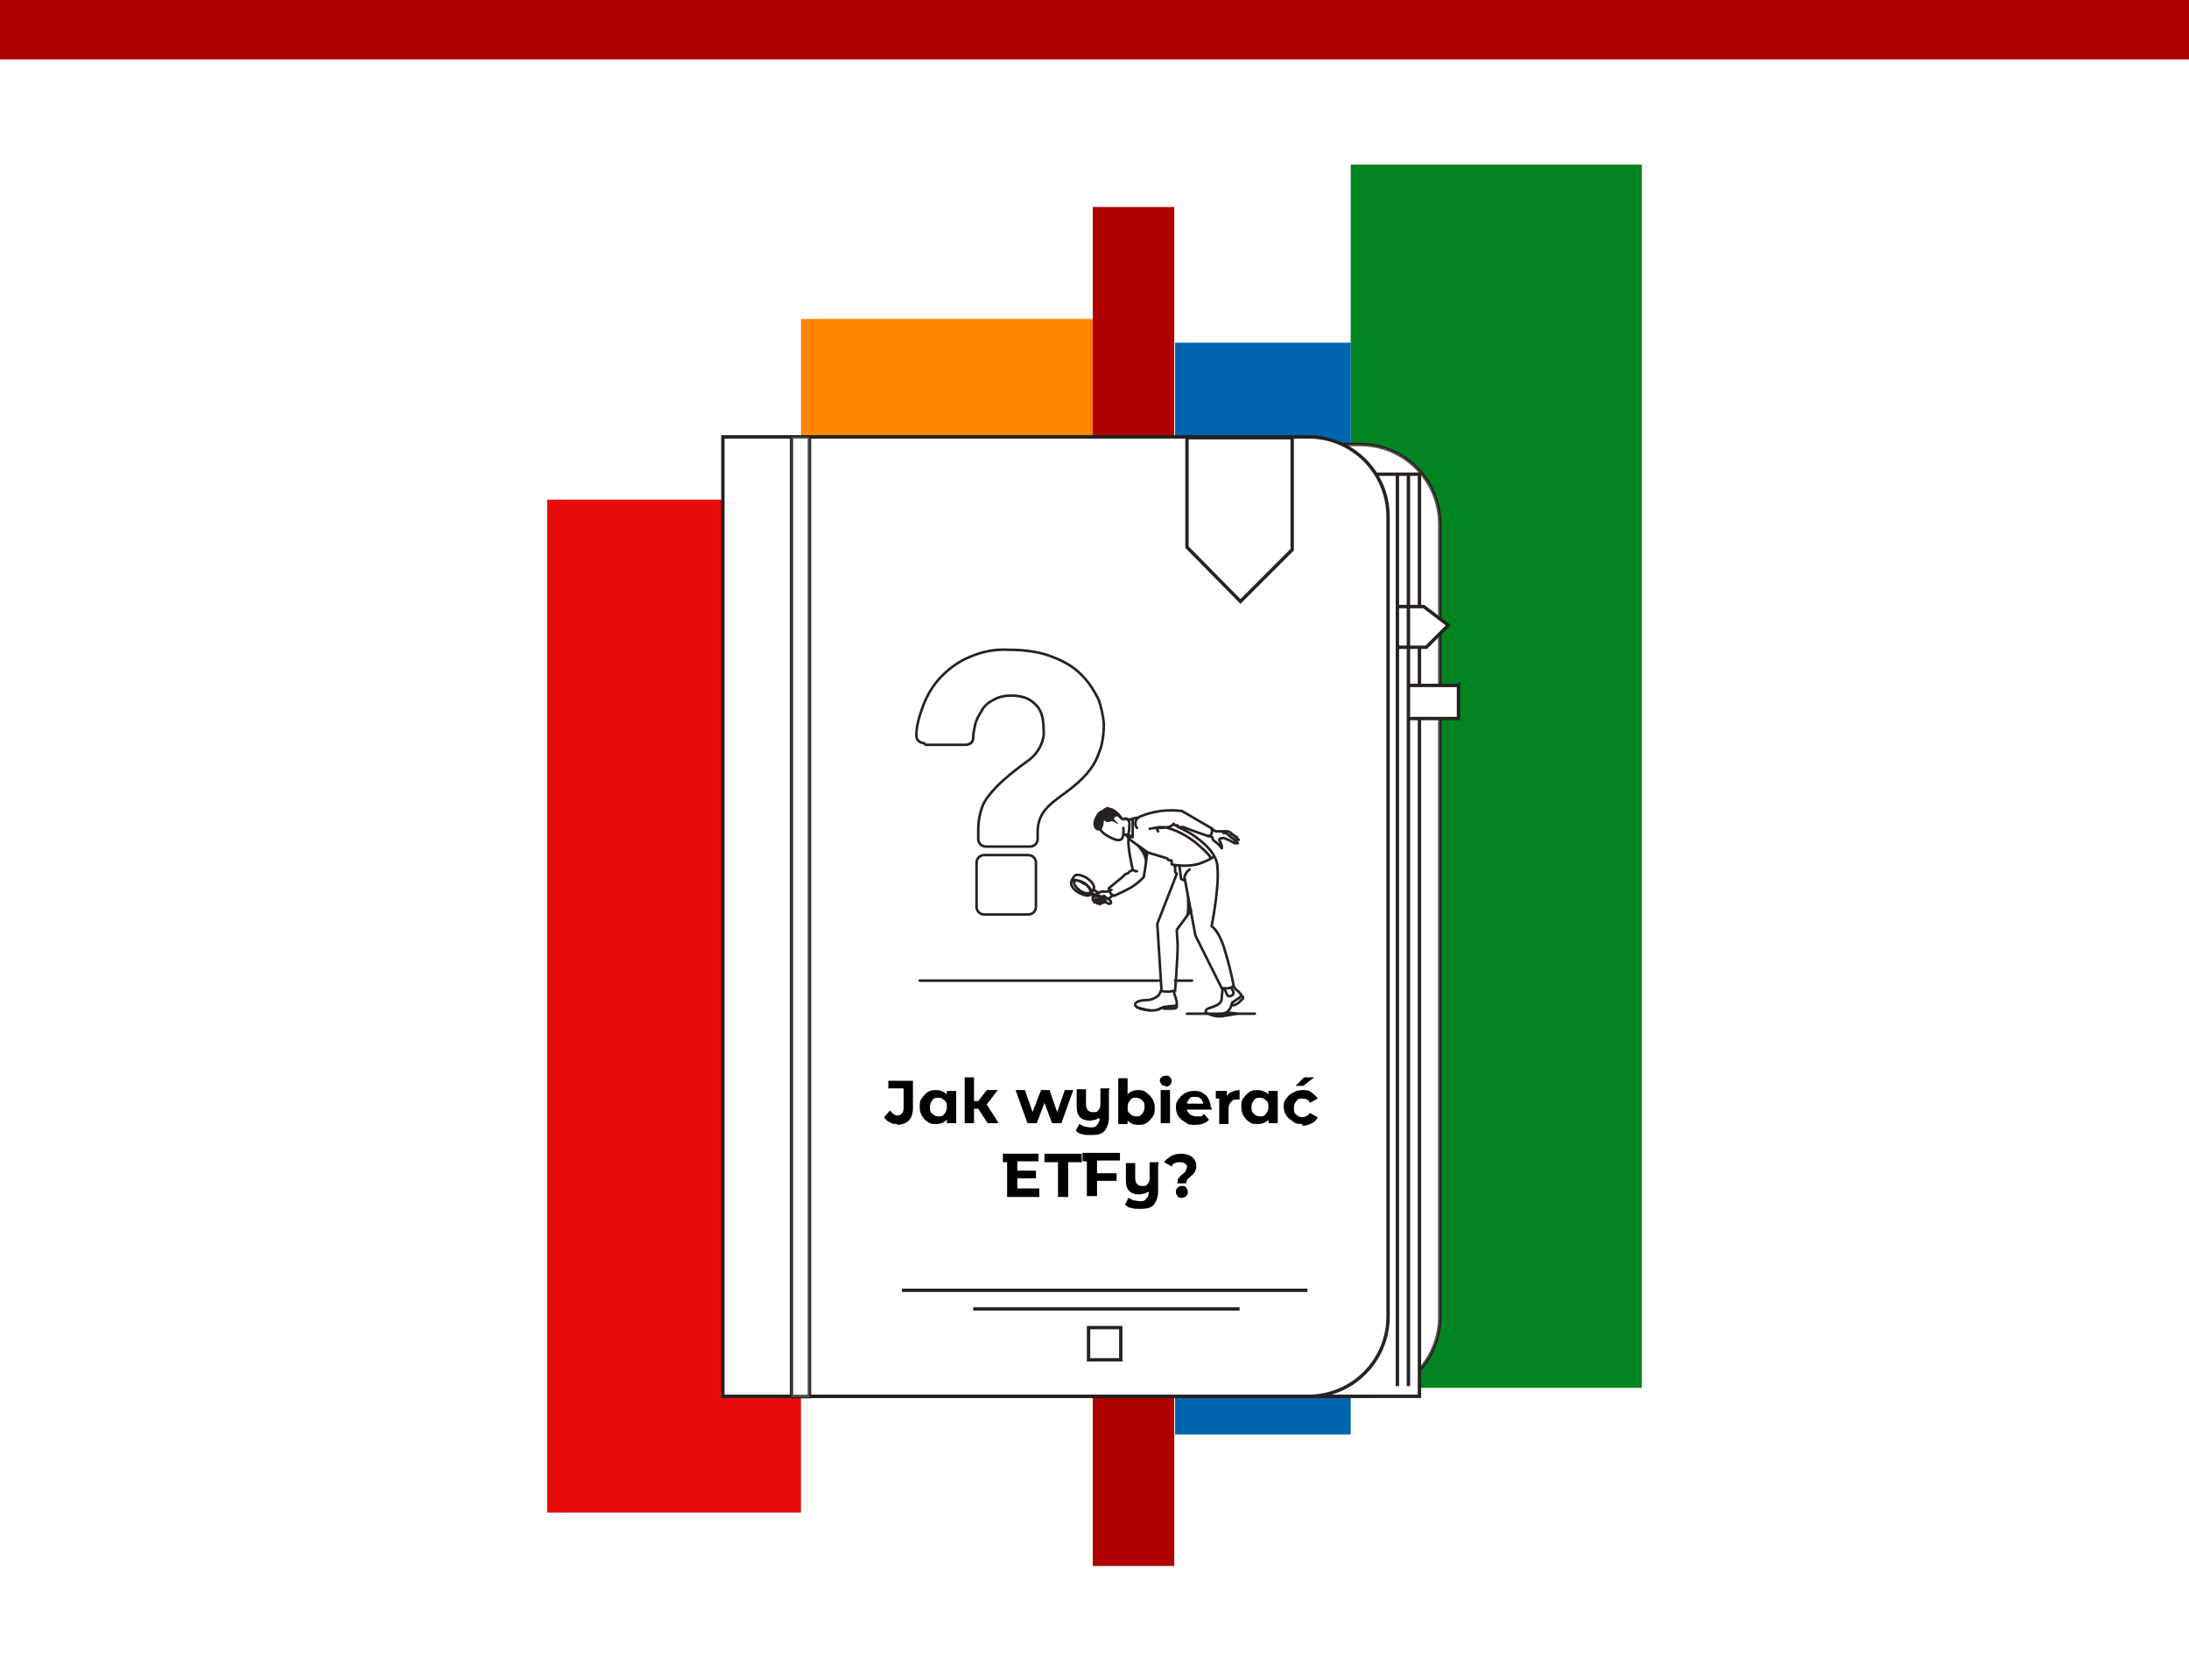 <svg xmlns="http://www.w3.org/2000/svg" viewBox="0 0 258 198"><defs><clipPath id="a"><path fill="none" stroke-width="0" d="M64.5 19.4h129v165.2h-129z"/></clipPath></defs><path fill="#fff" d="M0 0h258v198H0z"/><g clip-path="url(#a)"><path d="M94.4 58.9H64.5v119.4h29.9V58.9z" fill="#e90a0a"/><path d="M128.8 37.6H94.4v118.6h34.4V37.6z" fill="#ff8600"/><path d="M138.4 24.4h-9.6v160.2h9.6V24.4z" fill="#ae0000"/><path d="M193.5 19.4h-34.3v144.2h34.3V19.4z" fill="#008520"/><path d="M159.2 40.4h-20.7v128.7h20.7V40.4z" fill="#0065b1"/><path d="M85.6 52.4h74.7c5.2 0 9.4 4.2 9.4 9.4v93.4c0 5.2-4.2 9.4-9.4 9.4H85.6V52.4z" fill="#fff" stroke="#26221e" stroke-miterlimit="10" stroke-width=".4"/><path d="M85.6 52.4h74.7c5.2 0 9.4 4.2 9.4 9.4v93.4c0 5.2-4.2 9.4-9.4 9.4H85.6V52.4z" fill="#fff" stroke="#26221e" stroke-miterlimit="10" stroke-width=".4" opacity=".3"/><path d="M167.3 55.9h-44.9v108.7h44.9V55.9z" fill="#fff" stroke="#26221e" stroke-miterlimit="10" stroke-width=".4"/><path d="M85.2 51.5h69c5.2 0 9.4 4.2 9.4 9.4v94.3c0 5.2-4.2 9.4-9.4 9.4h-69V51.5zm8.1 113.3V51.6v113.2zm2.1 0V51.6v113.2z" fill="#fff" stroke="#26221e" stroke-miterlimit="10" stroke-width=".4"/><path d="M95.4 51.5h-2.1v113.2h2.1V51.5z" fill="#fff" stroke="#26221e" stroke-miterlimit="10" stroke-width=".4" opacity=".3"/><path d="M139.9 64.5V51.6h12.4v13.2l-6.1 6.1-6.3-6.4h0zm24.8-8.6v107.5V55.9zm1.3 0v107.5V55.9zm-1.3 15.6h3.1l2.9 2.2-2.6 2.6h-3.4v-4.8zm7.2 9.3H166v3.9h5.9v-3.9zm-17.8 71.3h-47.8 47.8zm-8 2.2h-31.4 31.4zm-14 2.2h-3.8v3.8h3.8v-3.8z" fill="#fff" stroke="#26221e" stroke-miterlimit="10" stroke-width=".4"/><path d="M105.8 132.5c-.3 0-.7 0-.9-.2-.3-.1-.5-.3-.7-.6l.7-.8c.3.4.6.6.9.6s.7-.3.7-.8v-2.4h-1.8v-.9h2.9v3.3c0 .6-.2 1.1-.5 1.4-.3.3-.8.5-1.4.5l.1-.1zm6.9-4v3.9h-1.1v-.4c-.3.3-.7.5-1.2.5s-.7 0-1-.2-.5-.4-.7-.7-.3-.7-.3-1.1 0-.8.3-1.1c.2-.3.4-.5.7-.7.3-.2.6-.2 1-.2s.9.2 1.2.5v-.4h1.1v-.1zm-2.1 3.1c.3 0 .5 0 .7-.3.2-.2.3-.5.3-.8s0-.6-.3-.8c-.2-.2-.4-.3-.7-.3s-.5 0-.7.3c-.2.2-.3.5-.3.8s0 .6.3.8c.2.2.4.3.7.3zm7.1.8h-1.3l-1.1-1.7h-.5v1.7h-1.1V127h1.1v2.8h.5l1-1.3h1.3l-1.3 1.7 1.4 2.2zm8.8-3.9l-1.4 3.9H124l-.9-2.4-.9 2.4h-1.1l-1.4-3.9h1.1l.9 2.6 1-2.6h1l.9 2.6.9-2.6h1zm4.2 0v3.2c0 .7-.2 1.2-.5 1.6s-.9.5-1.6.5-.7 0-1-.1c-.3 0-.6-.2-.8-.4l.4-.8.6.3c.2 0 .5.1.7.1.4 0 .6 0 .8-.3.2-.2.3-.4.3-.8-.1 0-.3.1-.5.2-.2 0-.4.1-.6.1-.5 0-.9-.1-1.2-.4-.3-.3-.4-.7-.4-1.3v-2h1.1v1.8c0 .6.3.9.8.9s.5 0 .7-.3c.2-.2.2-.4.2-.8v-1.7h1.1l-.1.2zm3.4 0c.4 0 .7 0 1 .3.3.2.5.4.7.7s.3.7.3 1.1 0 .8-.3 1.1c-.2.3-.4.5-.7.7s-.6.2-1 .2c-.5 0-.9-.2-1.2-.5v.4h-1.1v-5.4h1.1v1.9c.3-.3.7-.5 1.2-.5zm-.2 3.1c.3 0 .5 0 .7-.3.2-.2.3-.5.3-.8s0-.6-.3-.8c-.2-.2-.4-.3-.7-.3s-.5 0-.7.3c-.2.2-.3.5-.3.8s0 .6.3.8c.2.2.4.3.7.3zm2.9-3.1h1.1v3.9h-1.1v-3.9zm.6-.5c-.2 0-.4 0-.5-.2-.1-.1-.2-.3-.2-.4s0-.3.2-.4c.1-.1.3-.2.5-.2s.4 0 .5.2c.1.1.2.3.2.4s0 .3-.2.5c-.1.1-.3.2-.5.2v-.1zm5.4 2.5v.3h-2.9c0 .2.2.4.4.6.2.1.4.2.7.2h.5c.2 0 .3-.2.4-.3l.6.7c-.4.4-.9.6-1.6.6s-.8 0-1.2-.3c-.3-.2-.6-.4-.8-.7s-.3-.7-.3-1 0-.7.3-1c.2-.3.4-.5.7-.7s.7-.3 1.1-.3.7 0 1 .2.6.4.7.7c.2.3.3.7.3 1.1l.1-.1zm-2-1.2c-.3 0-.5 0-.6.2s-.3.3-.3.6h1.9c0-.2-.1-.4-.3-.6-.2-.2-.4-.2-.6-.2h-.1zm3.8-.1c.1-.2.3-.4.6-.5s.5-.2.9-.2v1.1h-.2c-.3 0-.6 0-.8.3-.2.2-.3.4-.3.8v1.8h-1.1v-3h-.4v-.9h1.3v.7-.1zm6-.7v3.9h-1.1v-.4c-.3.3-.7.5-1.2.5s-.7 0-1-.2-.5-.4-.7-.7-.3-.7-.3-1.1 0-.8.3-1.1c.2-.3.4-.5.7-.7s.6-.2 1-.2.9.2 1.2.5v-.4h1.1v-.1zm-2.1 3.1c.3 0 .5 0 .7-.3.2-.2.3-.5.3-.8s0-.6-.3-.8c-.2-.2-.4-.3-.7-.3s-.5 0-.7.3c-.2.2-.3.5-.3.8s0 .6.3.8c.2.2.4.3.7.3zm5 .9c-.4 0-.8 0-1.1-.3-.3-.2-.6-.4-.8-.7s-.3-.7-.3-1 0-.7.3-1c.2-.3.4-.5.8-.7.3-.2.7-.3 1.1-.3s.8 0 1.1.3c.3.2.5.4.7.7l-.9.5c-.2-.4-.5-.5-.9-.5s-.5 0-.7.3c-.2.2-.3.5-.3.8s0 .6.3.8c.2.2.4.3.7.3s.7-.2.9-.5l.9.5c-.1.3-.4.6-.7.7-.3.2-.7.3-1.1.3v-.2zm.2-5.5h1.2l-1.3 1h-.9l1-1zm-31.2 13.2v.9h-3.8V137h-.5v-1h4.2v.9h-2.5v1.1h2.2v.9h-2.2v1.2h2.6v.1zm2.2-3.2h-1.6v-1h4.4v1h-1.6v4.1h-1.2V137zm4.6 0v1.3h2.3v.9h-2.3v1.8h-1.2v-4.1h-.5v-1h4.4v.9h-2.7v.2zm7.2.2v3.2c0 .7-.2 1.2-.5 1.6s-.9.5-1.6.5-.7 0-1-.1c-.3 0-.6-.2-.8-.4l.4-.8.6.3c.2 0 .5.1.7.1.4 0 .6 0 .8-.3.2-.2.3-.4.3-.8-.1 0-.3.1-.5.2-.2 0-.4.1-.6.1-.5 0-.9-.1-1.2-.4-.3-.3-.4-.7-.4-1.3v-2h1.1v1.8c0 .6.3.9.8.9s.5 0 .7-.3c.2-.2.2-.4.2-.8V137h1.1l-.1.2zm2.3 2.2c0-.3 0-.5.2-.6.1-.2.3-.3.5-.5.2-.1.3-.3.3-.4s.1-.2.1-.3c0-.2 0-.3-.2-.4-.1-.1-.3-.2-.6-.2s-.4 0-.6.1c-.2 0-.3.2-.4.4l-.9-.5c.2-.3.5-.5.8-.7s.8-.3 1.2-.3 1 .1 1.3.4c.3.2.5.6.5 1s0 .4-.1.5c0 .2-.1.3-.2.4 0 .1-.2.2-.4.4l-.4.4c0 .1-.1.2-.1.4h-1.1l.1-.1zm.5 1.8c-.2 0-.4 0-.5-.2-.1-.1-.2-.3-.2-.5s0-.3.2-.5c.1-.1.3-.2.5-.2s.4 0 .5.2c.1.1.2.3.2.5s0 .3-.2.5c-.1.1-.3.2-.5.2z"/><path d="M127.9 91.1c.6-.7 1.1-1.5 1.4-2.4.4-.9.6-2.1.6-3.5 0-1-.2-1.9-.6-2.8-.4-1.1-1-2-1.9-2.8-1-.9-2.2-1.7-3.4-2.2-1.4-.6-3.2-.9-5.3-.9-1.5 0-3 .3-4.5.8-1.3.5-2.4 1.3-3.4 2.3s-1.7 2.2-2.2 3.5c-.4 1.1-.7 2.3-.8 3.4 0 .5.3 1 .9 1h4.8c.5 0 .9-.4.9-.9s.1-.9.2-1.4c.2-.7.4-1.3.8-1.8s.9-1 1.4-1.3c.6-.3 1.4-.5 2.1-.5 1.2 0 2.1.3 2.8 1 .7.7 1 1.7 1 3 0 .7 0 1.4-.4 2-.3.5-.7 1-1.2 1.5 0 0-.3.2-.5.4-1.2.9-3.8 2.9-4.8 4.7-.5.9-.7 2.1-.7 3.2v1.1c0 .5.4.9.9.9h5.2c.5 0 .9-.4.9-.9v-.8c0-2.2 1.3-3.2 3-4.4 1-.7 2-1.6 2.9-2.5l-.1.3zm-6.7 9.7H116c-.5 0-.9.4-.9.9v5.2c0 .5.4.9.9.9h5.2c.5 0 .9-.4.9-.9v-5.2c0-.5-.4-.9-.9-.9zM146 118c.1-.1.3-.2.4-.4v-.2h-.1v-.2c-.1-.1-.2-.3-.3-.4s-.2-.2-.4-.3 0-.1-.1-.2c-.3-1.6-.7-3.1-1.2-4.7-.6-1.8-1.2-2.3-1.4-2.3 0-.5.9-4.7.7-6.8 0-.5-.1-1-.4-1.4-.3-.7-.9-1.3-2.4-2.4-.5-.4-1.1-.7-1.7-1h-.2.5s1.6.6 3 1.1l.4.2c0 .1.1.2.2.3.3.2.6.5.8.8 0 0 .1-.2 0-.3 0-.1-.1-.2-.2-.4 0 0 0-.2-.1-.3 0-.1.2-.2.4-.2.1 0 .3 0 .4.1 0 0 .2 0 .3.1s.5.3.7.4h.4l-.2-.2h.3l-.3-.3h.1l-.7-.4s-.3-.2-.4-.3c-.2 0-.4-.1-.6 0h-.7c-.1 0-.3 0-.4-.1V98l-3.6-2.1c-1.6-.2-3.2 0-4.7.6-.1 0-.2.1-.4.2-.3 0-.5.1-.8.2h-.7q0-.2-.1-.3c-.1-.1-.2-.3-.3-.4-.3-.4-.9-.9-1.4-.9-.3 0-.6.2-.8.4s-.5.1-.9 1c-.2.5-.2.9 0 1.2.1.2.4.2.5.1.1.2.3.4.6.5h.2v.1c.4.2 1 .5 1.4.5h.3c.1-.2.2-.3.2-.5h.3l.3.5v.3c0 .8.4 3.2.5 3.4s-.2 0-.3.1l-.1.1-.2.2c-.2 0-.3.2-.3.3l-1.7 1.4v.1l-.5.2h-.7l-.3.2-.5-.3c.2-.3-.2-.9-.8-1.3-.3-.2-.6-.3-.9-.4-.3 0-.5 0-.5.1l-.3.5v.6c.4.5.9.9 1.6 1 .3 0 .5 0 .6-.1l.3.1h-.2q0 .1.1.2l-.1.2v.2q0 .3.1.3h.1q0 .1.1.2h.1c.1 0 .2 0 .3-.1h.2l.4.2c.1 0 .2 0 .3-.1v-.2l-.3-.3.6-.5s2.1-.9 2.6-1.4c.3-.2.6-.5.9-.8 0 0 .1-.7.2-1.5l.2-1.4 2.3.7s.1.2.2.2h.3v.5h.2v.2l.1.3v.4s0 .1.1.2l-2.3 6 .5 7.9c0 .3-.2.5-.3.7-.4.4-.9.5-1.4.5-.7 0-1.1.2-1.3.3v.2c0 .2 1.2.6 1.9.6h.3c.4 0 .7-.2 1-.4h.1v.2h1c.2 0 .4 0 .5-.2v-.4c0-.2 0-.3-.1-.5v-.3c0-.1 0-.3-.1-.4v-.3c0-.2.3-4 .3-5.2s0-1.3-.1-2l1.8-2.3.5 3 3.1 6.2h.1c0 .1-.1.9-.1 1v.1c0 .4-.2.7-.6.8-.2 0-.4.2-.7.2-.4.1-.6.2-.6.5l.1.1c.3.1.7.1 1 .1.6 0 1.1-.1 1.3-.3.3-.2.4-.5.5-.8v-.1.1c.2-.1.5-.3.7-.4h1.3z" fill="#fff"/><path d="M130.1 105.6l.8.6s.1.2 0 .3c0 0-.2.1-.3 0l-.4-.2m-1.3-1.4l.5.3m-.5.2l-.3-.2m-2.3-1.4l.3-.5c.2-.3.8-.2 1.5.2.6.4 1 1 .8 1.3l-.3.5m-.8-1.2c.6.4 1 1 .8 1.3s-.8.2-1.5-.2-1-1-.8-1.3.8-.2 1.5.3h0v-.1zm0 0c.5.4.8.8.7 1.1-.2.2-.7.1-1.2-.2-.5-.4-.8-.8-.7-1.1.2-.2.7-.1 1.2.2h0zm5.7-1.6s-.6-2.6-.5-3.5v-.3m1 4h-.2c-.2-.2-.4-.1-.6 0-.2.1-.1.2-.4.3-.2 0-.3.2-.4.3l-1.7 1.4c0 .2 0 .4.2.6.2.3.4.3.4.3s2.1-.9 2.6-1.4c.3-.2.6-.5.9-.8 0 0 .3-1.7.4-2.9m-5.1 5.7h.2l-.2.2c-.2 0-.3.1-.5.2l-.1-.1m.4-.6h.4c-.2.2-.3.3-.5.4-.2 0-.4.1-.5.2l-.1-.2m.4-.5h.4c-.1.1-.3.3-.5.4-.2 0-.4.1-.5.2l-.1-.2v-.1m-.1-.4v.4l.6-.1s.3-.2.3-.3c0 0-.2-.1-.3-.1h-.4m2.2-.1l-.6.5m-.4-.3c-.2 0-.5 0-.6-.1-.2 0-.3.1-.5.1-.1 0-.2 0-.3-.1l1-.5h.7l.5-.2m2.2-5.9l2.1 1.5 2.3.7s0 .2.2.2.3 0 .3.1v.4s1.7.4 3.3-.1c1.6-.6 1.7-.9 1.7-.9m-9.9-1.9l-.5-.6m.5.6l-.2-.6m1.1-2c-.3 0-.6.1-.8.2m3.5 20.2c0 .2-.2.4-.3.6-.4.3-.9.5-1.4.5-.9 0-1.4.3-1.3.6 0 .3 1.5.7 2.2.6.4 0 .8-.2 1.2-.4v.2h1c.2 0 .4 0 .5-.2v-.4c0-.2 0-.3-.1-.5 0-.3-.2-.5-.2-.7v-.3m5.7-.3s-.1.9-.1 1c0 .3 0 .7-.6 1-.8.4-1.3.3-1.3.8 0 .3 1.9.4 2.5 0 .6-.5.5-.9.6-1v.2h.2c.3-.1.5-.2.7-.4l.4-.4v-.2c-.1 0-.1-.1-.2-.2s-.2-.3-.3-.4-.3-.2-.4-.3c0 0 0-.1-.1-.2m-.4-18.1l.7.4s-.1.1-.2 0m-2.8-.9c.2 0 .3.1.5.2h1.4c.1 0 .4.2.4.2l.9.8h-.3m-1.5-.8h.3s.4.3.6.5c.2.1.8.7.8.7h-.4c-.2-.1-.7-.4-.7-.4-.2 0-.5-.3-.7-.2-.3 0-.4.1-.4.2 0 0 .2.4.3.7v.3c-.2-.3-.5-.6-.8-.8-.2-.1-.3-.3-.3-.4m-8.9-1.2c-.3-.4-.3-1.1.5-1.4 1.5-.6 3.1-.8 4.8-.6l3.6 2.1c0 .2 0 .3-.1.5 0 .2-.2.3-.3.4 0 0-2.9-1-3-1.1h-.6c-.2 0-.1-.2-.1-.2h-.3l-.2-.2m8 20.3c-.2.2-.3.3-.5.4l-.6.4m-.9-1.7s.2.5.3.7c0 .2.3.3.5.2h0c.2-.1.4-.3.2-.6-.1-.3-.2-.4-.2-.4m-7.9 2.3s.2 0 .8-.1c.5 0 .7-.1.7-.1m-9.1-20.9c.1.3.4.6.7.8.5.3 1.5.9 1.9.5.3-.3.2-1.3.2-1.3m.1-1.1h.3s.4.2.3.8c0 .3 0 .7-.1 1m0 .1l.5.3v-2h0m-.5 1.7h-.6m.9-1.8h-.5m3.7 1.4s-.3-.3.1-.4c.4 0 .6 0 1-.1.3 0 .5-.2.7-.3m-2.8.5s.7-.1 1.1-.2h.4m3.2 5c-.3.2-.5.5-.6.9l1.3 6.9 3.1 6.2h.6c.6 0 .8-.3.8-.3-.3-1.6-.7-3.1-1.2-4.7-.7-2-1.4-2.3-1.4-2.3s.9-4.5.7-6.8c0-.5-.1-1-.4-1.5-.4-.7-1-1.4-2.4-2.4-.6-.4-1.2-.7-1.8-1m1.5 9.8l-1.7 2.3c0 .7.1 1.3.1 2 0 1.2-.3 5.2-.3 5.2-.3 0-.5.1-.8.1s-.5 0-.8-.1l-.5-7.9 2.3-5.9-.2-.2v-.7c-.1 0-.1-.1-.1-.1m.6 0l.2 1.6.4.2m2.9-5.3l.4.2m-9.8.1l.1-.1v-.1m4-1.1c1.4.3 2.7 1 3.8 1.9 1.8 1.5 1.7 1.8 1.7 1.8m-2.8 18.3h8m-9.4-3.9h2m-32.1 0h28.2m-27.7-28c-.5 0-.9-.4-.9-.9h0c0-1.2.4-2.4.8-3.5.5-1.3 1.2-2.5 2.2-3.5s2.1-1.8 3.4-2.3c1.4-.6 2.9-.9 4.5-.8 2.1 0 3.9.3 5.3.9 1.3.5 2.5 1.2 3.4 2.2.8.8 1.4 1.8 1.9 2.8.3.9.5 1.8.6 2.8 0 1.4-.2 2.6-.6 3.5-.3.9-.8 1.7-1.4 2.4-2.6 3-5.8 3.4-5.8 6.9v.8c0 .5-.4.9-.9.9h-5.2c-.5 0-.9-.4-.9-.9v-1.1c0-1.3.3-2.4.7-3.2 1.3-2.3 4.9-4.7 5.4-5.1s.9-.9 1.2-1.5c.3-.6.5-1.3.4-2 0-1.4-.3-2.4-1-3-.7-.7-1.6-1-2.8-1-.7 0-1.4.1-2.1.5-.6.3-1.1.7-1.4 1.3-.4.6-.7 1.2-.8 1.8-.1.5-.2.9-.2 1.4s-.4.8-.9.8h-4.7l-.2-.2zm7.1 13.2h5.2c.5 0 .9.4.9.9v5.2c0 .5-.4.9-.9.9H116c-.5 0-.9-.4-.9-.9v-5.2c0-.5.4-.9.9-.9h0z" fill="none" stroke="#26221e" stroke-linecap="round" stroke-linejoin="round" stroke-width=".3"/><path d="M139.7 108.2l.7-.9-.6-3.5s.1 1.7.1 2.9c0 .5 0 1-.2 1.4v.1zm-4.7-6.4l.2-1.3-1.5-1.1c.3.3.6.7.8 1 .3.4.4.9.5 1.4zm-4.3-6.7c-.3 0-.6.2-.8.4 0 0-.5 0-.9 1s.2 1.5.6 1.4c.5-.1.5-1.2.5-1.2s.2.1.3.2c.2 0 .4 0 .6-.1.2 0 .8.4.8.3s-.5-.4-.5-.6.4-.4.6-.1c.2.3.6.4.7.3 0 0-.2-.2-.5-.6s-.9-.9-1.4-.9v-.1zm6.6 23.7l-.1-.2c-.4 0-.8.4-1.3.4-.6 0-1.4-.3-1.7-.3-.1 0-.3-.2-.4-.3 0 .2 0 .4.2.5.6.3 1.8.5 2.7.1.5-.3 1.9-.2 2.1-.4-.5.1-1 .2-1.4.2h-.1zm8.9.7c-.3-.2-.9-.2-1.5-.3 0 0-.5.3-1.6.3-.4 0-.7 0-1.1-.2v.1c.5.4 1.4.7 2.3.5.6-.1 2.1-.3 1.9-.5v.1z" fill="#26221e"/></g><path fill="#ae0000" d="M0 0h258v7H0z"/></svg>